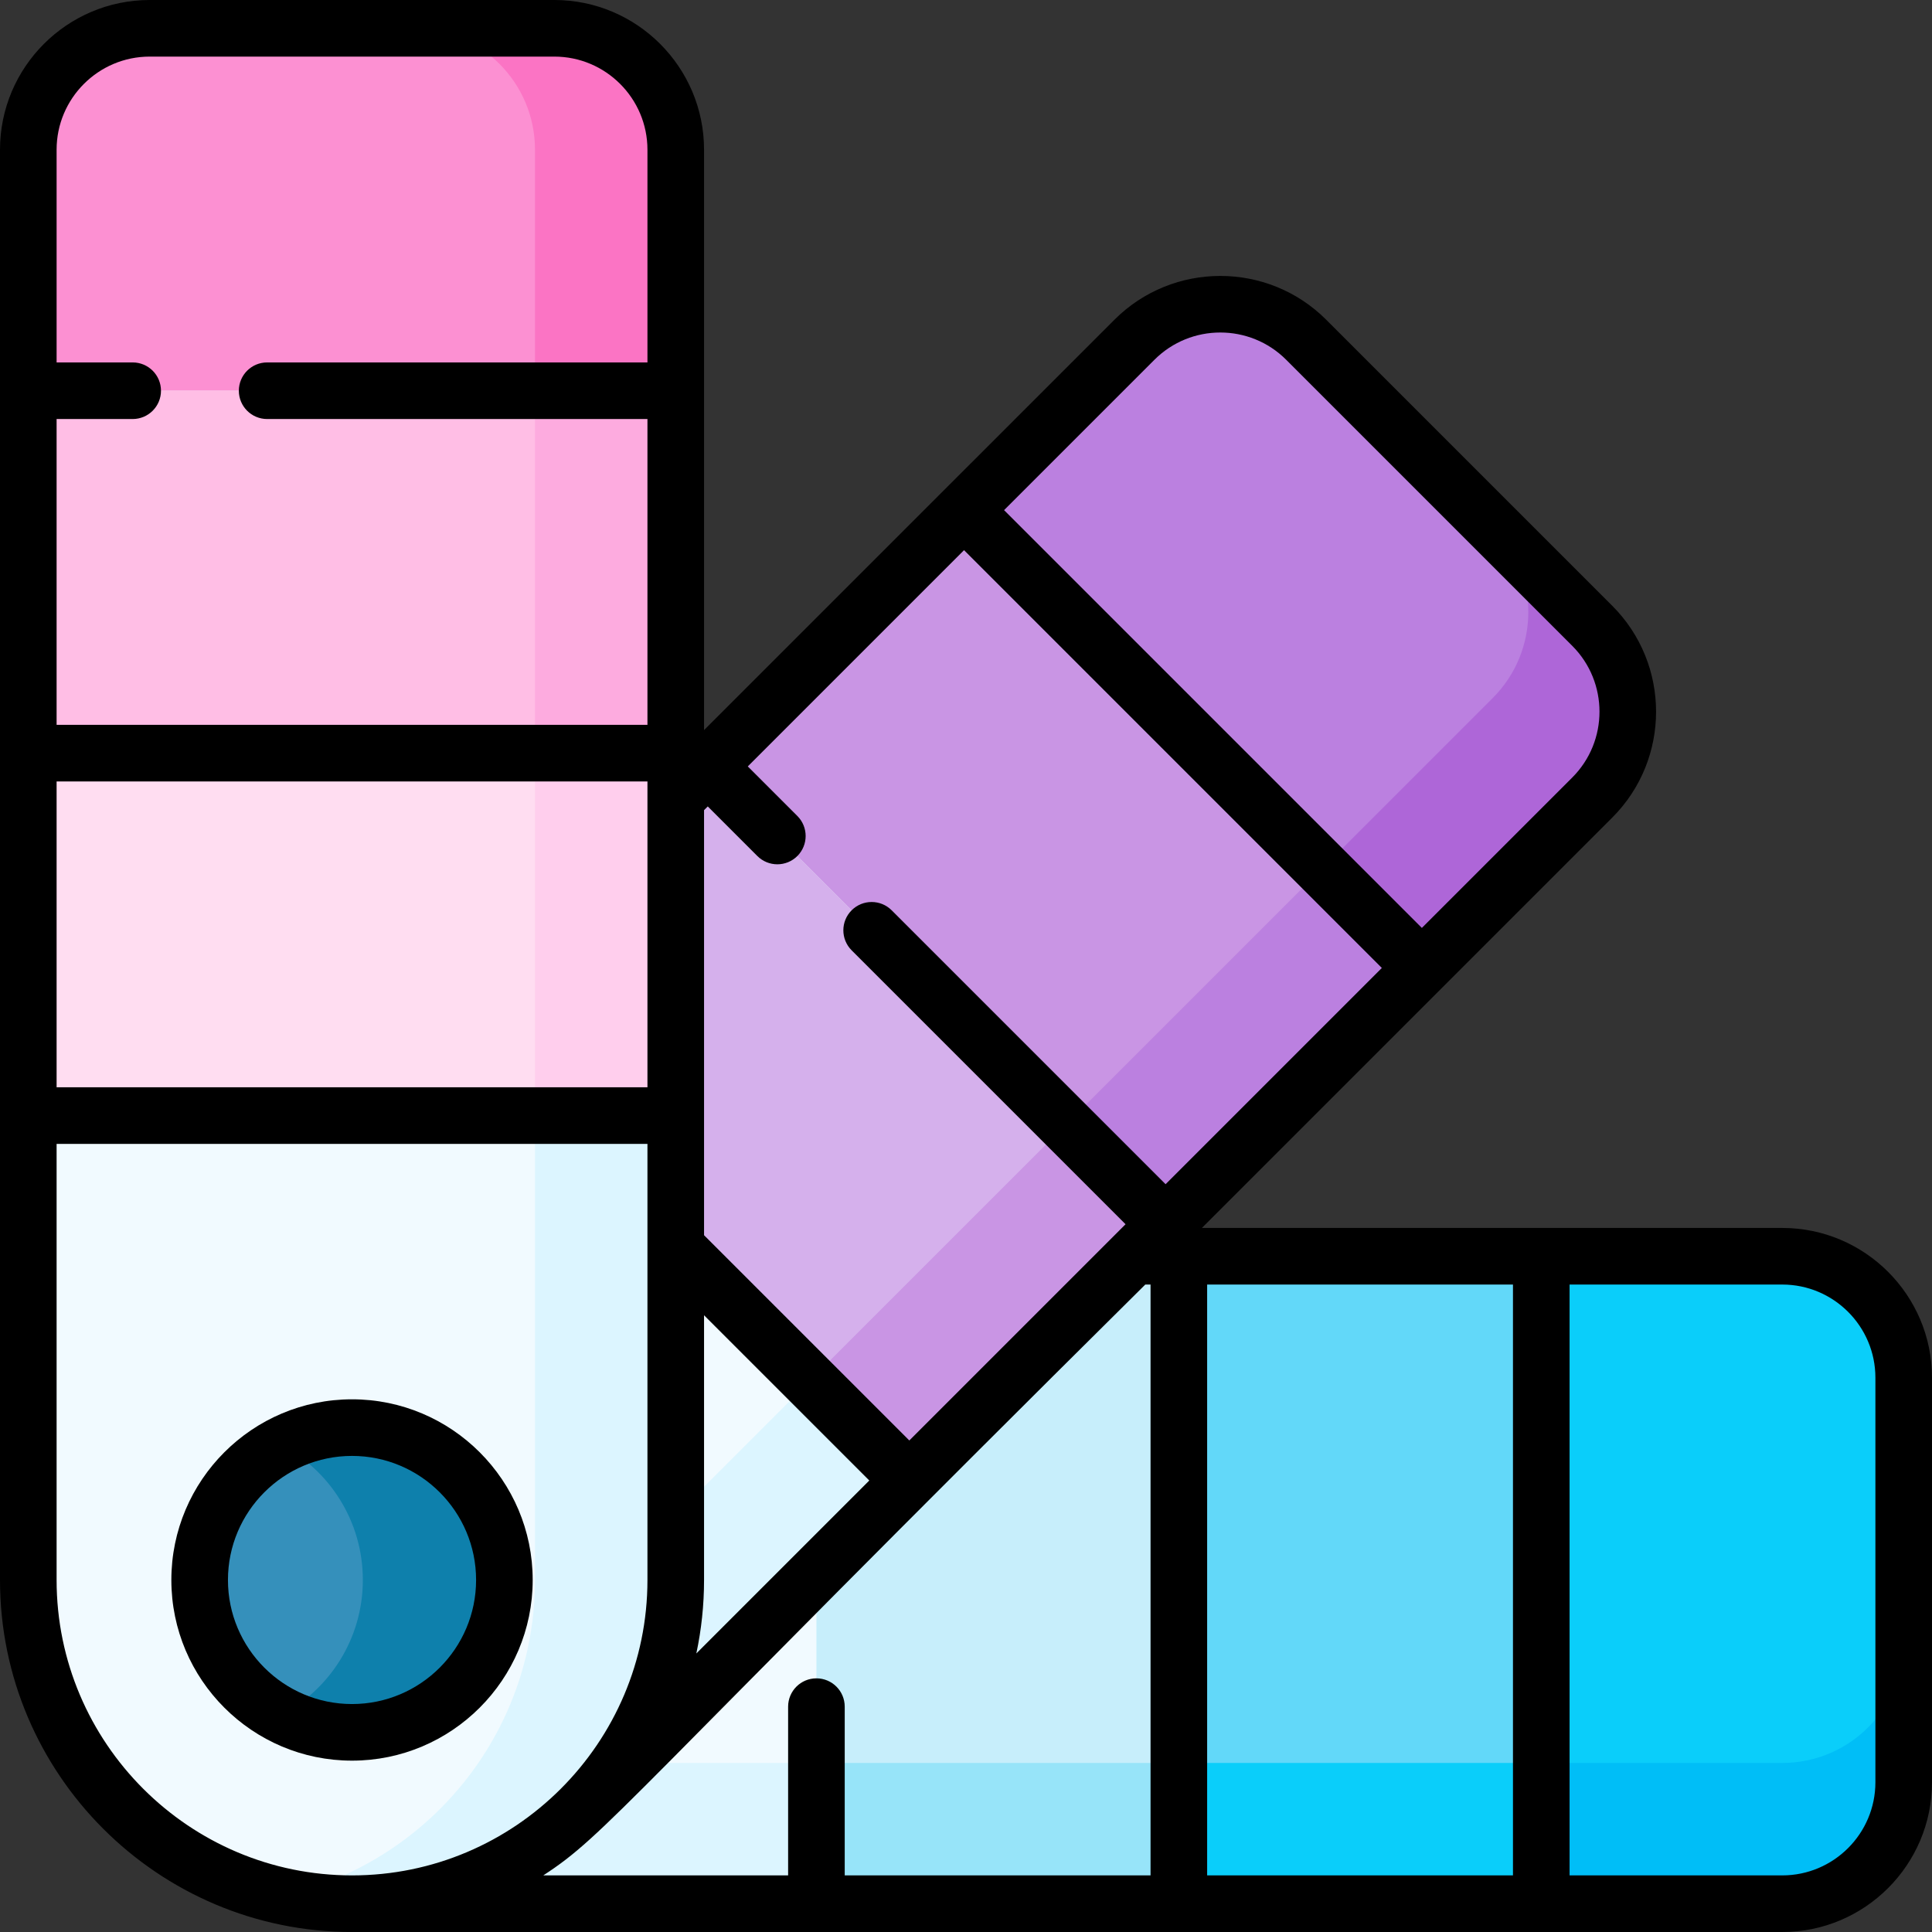 <svg xmlns="http://www.w3.org/2000/svg" width="512" viewBox="0 0 512 512" height="512" id="Capa_1"><rect x="0" y="0" width="512" height="512" fill="#333333" stroke="none"/><path fill="#f1faff" d="m504.5 472.32v-107.221c0-17.773-14.408-32.18-32.18-32.18h-379.03c-47.381 0-85.79 38.41-85.79 85.79 0 47.381 38.41 85.79 85.79 85.79h379.03c17.772.001 32.18-14.407 32.18-32.179z"></path><path fill="#dcf5ff" d="m504.5 472.32v-37.3c0 17.773-14.408 32.18-32.18 32.18h-379.03c-40.973 0-75.215-28.731-83.733-67.14-1.332 6.006-2.057 12.242-2.057 18.65 0 47.381 38.41 85.79 85.79 85.79h379.03c17.772 0 32.18-14.408 32.18-32.18z"></path><circle r="44.79" fill="#3590bb" cy="418.71" cx="93.29"></circle><path fill="#0acefa" d="m504.5 472.32v-107.221c0-17.773-14.408-32.18-32.18-32.18h-63.866v171.581h63.866c17.772 0 32.18-14.408 32.18-32.18z"></path><path fill="#62d8f9" d="m312.407 332.919h96.047v171.581h-96.047z"></path><path fill="#c7eefb" d="m216.36 332.919h96.047v171.581h-96.047z"></path><path fill="#00bef7" d="m472.32 467.2h-63.866v37.3h63.866c17.773 0 32.18-14.408 32.18-32.18v-37.3c0 17.772-14.408 32.18-32.18 32.18z"></path><path fill="#0acefa" d="m312.407 467.2h96.047v37.3h-96.047z"></path><path fill="#97e4f9" d="m216.36 467.2h96.047v37.3h-96.047z"></path><path fill="#f1faff" d="m421.968 165.849-75.816-75.816c-12.567-12.567-32.942-12.567-45.51 0l-268.015 268.014c-33.503 33.503-33.503 87.823 0 121.326 33.503 33.503 87.823 33.503 121.326 0l268.014-268.014c12.568-12.568 12.568-32.943.001-45.51z"></path><path fill="#dcf5ff" d="m421.968 165.849-26.375-26.375c12.567 12.567 12.567 32.942 0 45.51l-268.015 268.013c-28.972 28.972-73.501 32.869-106.684 11.733 3.305 5.189 7.202 10.111 11.733 14.642 33.503 33.503 87.823 33.503 121.326 0l268.014-268.014c12.568-12.567 12.568-32.942.001-45.509z"></path><circle r="44.79" fill="#3590bb" cy="418.71" cx="93.29"></circle><path fill="#bb80e0" d="m421.968 165.849-75.816-75.816c-12.567-12.567-32.942-12.567-45.51 0l-45.16 45.16 121.326 121.326 45.16-45.16c12.567-12.568 12.567-32.943 0-45.51z"></path><path transform="matrix(.707 -.707 .707 .707 -79.852 266.847)" fill="#c995e4" d="m234.163 144.023h96.047v171.581h-96.047z"></path><path transform="matrix(.707 -.707 .707 .707 -147.767 238.716)" fill="#d5b0ec" d="m166.248 211.938h96.047v171.581h-96.047z"></path><path fill="#ae66d8" d="m395.593 184.983-45.16 45.16 26.375 26.375 45.16-45.16c12.567-12.567 12.567-32.942 0-45.51l-26.375-26.375c12.567 12.568 12.567 32.943 0 45.51z"></path><path transform="matrix(.707 -.707 .707 .707 -99.517 314.322)" fill="#bb80e0" d="m281.639 258.639h96.047v37.3h-96.047z"></path><path transform="matrix(.707 -.707 .707 .707 -167.432 286.191)" fill="#c995e4" d="m213.724 326.554h96.047v37.3h-96.047z"></path><path fill="#f1faff" d="m146.901 7.5h-107.221c-17.772 0-32.18 14.408-32.18 32.18v379.03c0 47.381 38.41 85.79 85.79 85.79 47.381 0 85.79-38.41 85.79-85.79v-379.03c.001-17.772-14.407-32.18-32.179-32.18z"></path><path fill="#dcf5ff" d="m146.901 7.5h-37.3c17.773 0 32.18 14.408 32.18 32.18v379.03c0 40.973-28.731 75.215-67.14 83.733 6.007 1.332 12.242 2.057 18.65 2.057 47.381 0 85.79-38.41 85.79-85.79v-379.03c0-17.772-14.408-32.18-32.18-32.18z"></path><circle r="40.379" fill="#3590bb" cy="418.71" cx="93.29"></circle><path fill="#0e80ac" d="m93.29 378.331c-6.771 0-13.152 1.667-18.757 4.612 12.855 6.755 21.622 20.237 21.622 35.767s-8.767 29.011-21.622 35.767c5.605 2.945 11.986 4.612 18.757 4.612 22.301 0 40.379-18.078 40.379-40.379s-18.078-40.379-40.379-40.379z"></path><path fill="#fc90d2" d="m146.901 7.5h-107.221c-17.772 0-32.18 14.408-32.18 32.18v63.866h171.581v-63.866c0-17.772-14.408-32.18-32.18-32.18z"></path><path fill="#ffbee5" d="m7.5 103.547h171.581v96.047h-171.581z"></path><path fill="#ffddf1" d="m7.5 199.593h171.581v96.047h-171.581z"></path><path fill="#fb74c4" d="m141.781 39.68v63.866h37.3v-63.866c0-17.773-14.408-32.18-32.18-32.18h-37.3c17.772 0 32.18 14.408 32.18 32.18z"></path><path fill="#fdabdf" d="m141.781 103.547h37.3v96.047h-37.3z"></path><path fill="#ffceed" d="m141.781 199.593h37.3v96.047h-37.3z"></path><path d="m472.319 325.419h-153.804l108.757-108.757c15.471-15.472 15.471-40.646 0-56.117l-75.816-75.816c-15.473-15.471-40.645-15.471-56.117 0-4.725 4.723-108.339 108.338-108.758 108.757v-153.806c0-21.88-17.801-39.68-39.681-39.68h-107.22c-21.88 0-39.68 17.8-39.68 39.68v379.03c0 51.44 41.85 93.29 93.29 93.29h379.029c21.88 0 39.681-17.8 39.681-39.68v-107.22c0-21.88-17.801-39.681-39.681-39.681zm-457.319-118.326h156.581v81.047h-156.581zm171.581 211.617v-70.149l43.789 43.789-45.833 45.833c1.339-6.283 2.044-12.797 2.044-19.473zm54.396-36.968-54.396-54.396v-112.645l.986-.986 13.135 13.136c2.928 2.928 7.677 2.931 10.606.001 2.93-2.929 2.93-7.678.001-10.606l-13.136-13.137 57.308-57.308 110.719 110.718-57.308 57.308-72.591-72.591c-2.93-2.928-7.678-2.928-10.607 0-2.929 2.93-2.929 7.678 0 10.607l72.591 72.591c-17.445 17.445-39.767 39.767-57.308 57.308zm159.976-41.323v156.581h-81.046v-156.581zm-95.008-245.083c9.621-9.623 25.281-9.623 34.902 0l75.816 75.816c9.623 9.622 9.623 25.28 0 34.902l-39.856 39.856-110.718-110.717zm-266.265-80.336h107.22c13.609 0 24.681 11.071 24.681 24.68v56.367h-100.785c-4.143 0-7.5 3.357-7.5 7.5s3.357 7.5 7.5 7.5h100.785v81.046h-156.581v-81.046h20.162c4.143 0 7.5-3.357 7.5-7.5s-3.357-7.5-7.5-7.5h-20.162v-56.367c0-13.609 11.071-24.68 24.68-24.68zm-24.68 403.71v-115.57h156.581v115.57c0 43.169-35.121 78.29-78.291 78.29-43.169 0-78.29-35.121-78.29-78.29zm288.515-78.291h1.393v156.581h-81.048v-44.721c0-4.143-3.357-7.5-7.5-7.5s-7.5 3.357-7.5 7.5v44.721h-64.887c16.851-10.946 20.341-18.572 159.542-156.581zm193.485 131.901c0 13.608-11.071 24.68-24.681 24.68h-56.366v-156.581h56.366c13.609 0 24.681 11.071 24.681 24.681z"></path><path d="m141.169 418.71c0-26.4-21.479-47.879-47.879-47.879s-47.879 21.479-47.879 47.879 21.479 47.879 47.879 47.879 47.879-21.479 47.879-47.879zm-80.758 0c0-18.13 14.749-32.879 32.879-32.879s32.879 14.749 32.879 32.879-14.749 32.879-32.879 32.879-32.879-14.749-32.879-32.879z"></path></svg>